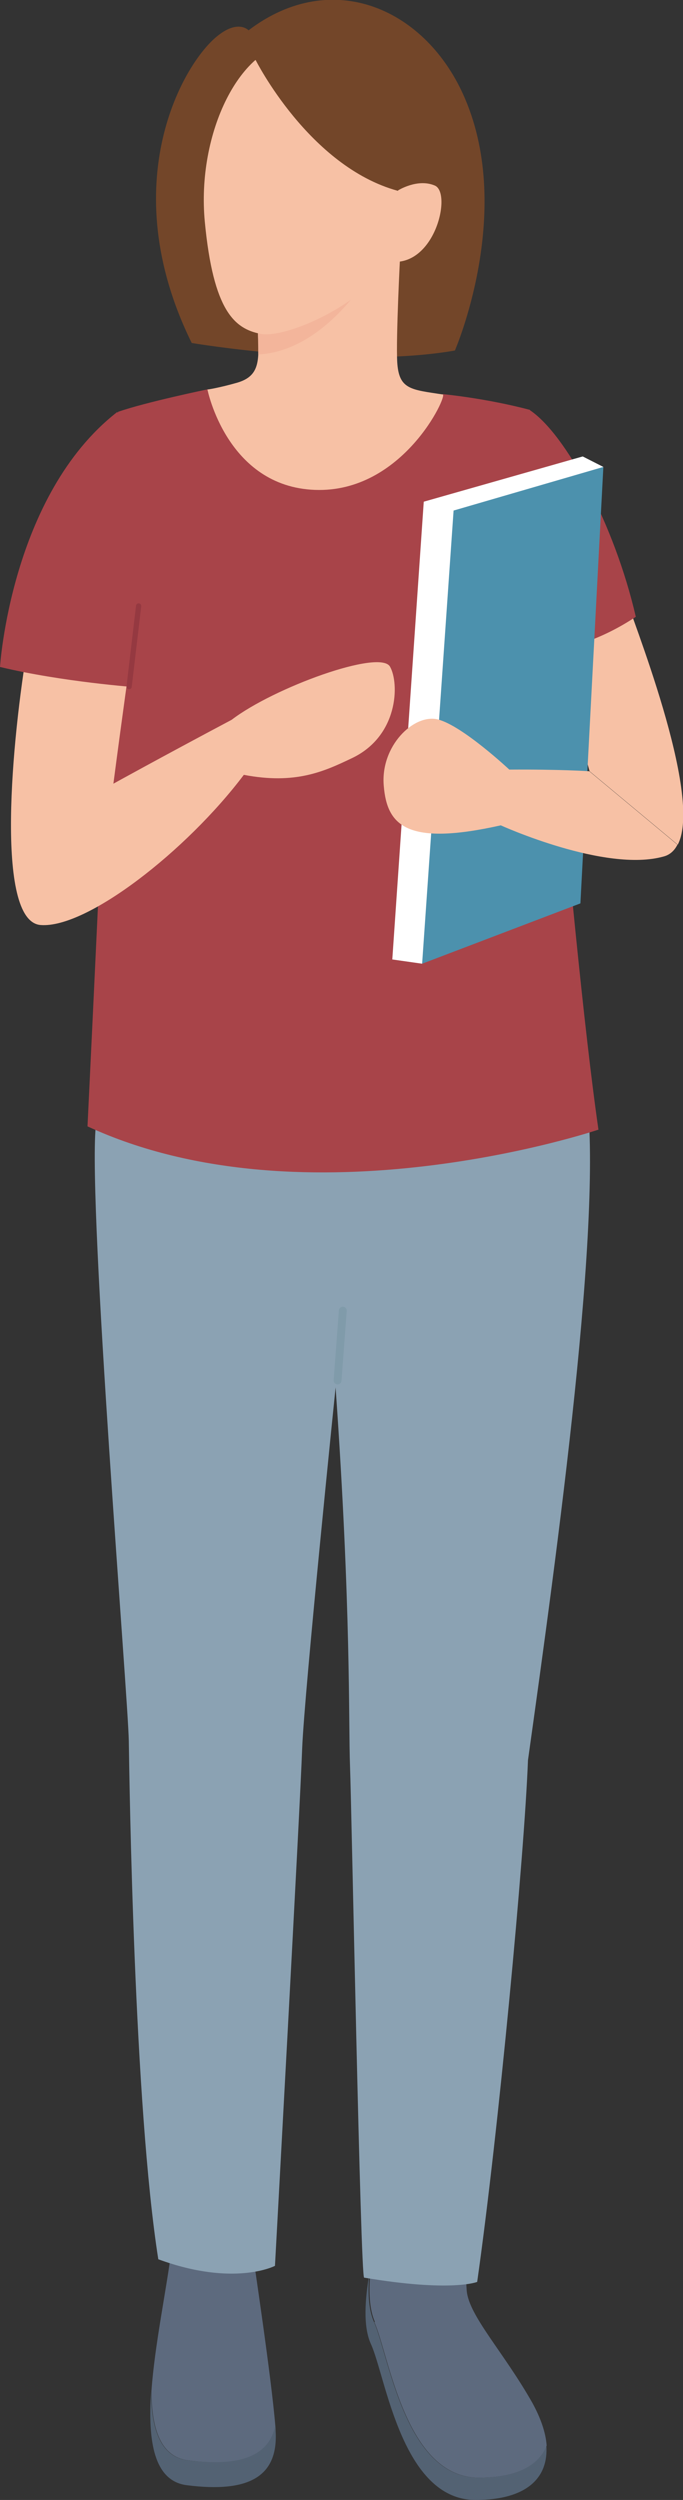 <?xml version="1.0" encoding="UTF-8"?><svg id="_レイヤー_2" xmlns="http://www.w3.org/2000/svg" viewBox="0 0 20.84 76.24"><rect x="0" y="0" width="20.84" height="76.24" fill="#333333" stroke="none"/><defs><style>.cls-1{fill:#734629;}.cls-2{fill:#8ba2b3;}.cls-3{fill:#f3b59b;}.cls-4{fill:#fff;}.cls-5{fill:#a84449;}.cls-6{stroke:#809baa;stroke-width:.24px;}.cls-6,.cls-7{fill:none;stroke-linecap:round;stroke-miterlimit:10;}.cls-8{fill:#4c91ad;}.cls-9{fill:#536273;}.cls-10{fill:#5d6a7e;}.cls-11{fill:#f7c1a5;}.cls-7{stroke:#953941;stroke-width:.16px;}</style></defs><g id="_レイヤー_1-2"><path class="cls-1" d="M7.59.92c2.56-1.94,5.44-.64,6.6,2.09,1.5,3.51-.31,7.68-.31,7.68-3.3.57-8.03-.23-8.03-.23-2.4-4.87-.24-8.59.82-9.39.62-.48.92-.14.92-.14Z"/><path class="cls-9" d="M8.39,73.97c-.19.9-1.03,1.26-2.67,1.06-.83-.11-1.1-.96-1.11-2.1-.1,1.51.08,2.73,1.09,2.86,1.96.25,2.79-.31,2.71-1.65,0-.05,0-.11-.01-.17Z"/><path class="cls-10" d="M5.73,75.03c1.64.21,2.48-.15,2.67-1.06-.12-1.47-.68-5.19-.68-5.19l-2.48-.22c-.16,1.27-.52,2.95-.62,4.37.01,1.14.28,1.99,1.11,2.1Z"/><path class="cls-9" d="M14.6,75.56c-2.25,0-2.74-3.76-3.19-4.75-.17-.39-.19-.92-.14-1.47-.13.76-.2,1.61.05,2.15.45.99.94,4.75,3.19,4.75,1.59,0,2.23-.7,2.16-1.66-.23.59-.89.98-2.07.98Z"/><path class="cls-10" d="M11.42,70.81c.45.99.94,4.75,3.19,4.75,1.18,0,1.84-.39,2.07-.98-.03-.4-.18-.83-.43-1.29-.88-1.56-1.95-2.67-2.01-3.44s.06-2.14.06-2.14l-2.71.12c-.04.3-.19.87-.29,1.51-.05.55-.03,1.09.14,1.47Z"/><path class="cls-11" d="M19.05,18.09l-2.34,1.13s.92,2.99,1.28,4.3l2.69,2.24c.79-1.52-1.45-7.02-1.63-7.67Z"/><path class="cls-2" d="M2.92,34.37c-.23,2.55.99,17.41,1.01,18.72s.16,11.1.9,15.81c2.32.85,3.56.2,3.56.2,0,0,.77-14.03.83-15.78.07-1.76,1.02-11.01,1.02-11.01.48,6.82.39,10.2.44,11.55s.32,15.6.43,15.6c2.68.45,3.45.13,3.45.13.65-4.57,1.44-13.01,1.55-15.91.89-6.35,2.32-16.69,1.77-20.44-5.85-2.36-14.96,1.13-14.96,1.13Z"/><path class="cls-5" d="M7.33,12.61l-.98-.74s-1.89.39-2.75.69c.03,2.05-.93,21.79-.93,21.79,6.7,3.1,15.59.1,15.59.1-.88-6.11-2.09-21.95-2.09-21.95-1.36-.36-2.66-.48-2.66-.48l-2.51,1-3.67-.41Z"/><path class="cls-5" d="M16.17,12.51c1.09.73,2.58,3.48,3.23,6.3-2.14,1.42-3.92,1.06-3.92,1.06l.69-7.36Z"/><path class="cls-11" d="M.85,19.67c-.48,2.8-1.02,8.43.39,8.54s4.45-2.26,6.2-4.58c1.57.3,2.44-.1,3.28-.5,1.44-.67,1.47-2.29,1.18-2.8-.31-.54-3.55.64-4.83,1.62-2.24,1.19-3.61,1.95-3.61,1.95.26-1.99.53-3.9.53-3.9l-3.13-.34Z"/><path class="cls-11" d="M7.87,10.17c.04.84.05,1.3-.63,1.5-.56.16-.91.21-.91.21,0,0,.59,2.96,3.28,3.06s4.06-2.9,3.9-2.91c-.98-.15-1.34-.15-1.39-.99-.04-.76.09-3.26.09-3.26l-1.72-1.1-2.62,3.49Z"/><path class="cls-5" d="M0,20.34c1.92.46,4.17.62,4.17.62,0-4.77-.44-8.49-.6-8.39C.33,15.1,0,20.34,0,20.34Z"/><polygon class="cls-4" points="12.93 15.3 17.78 13.92 18.41 14.24 12.88 29.39 11.97 29.26 12.93 15.3"/><polygon class="cls-8" points="13.84 15.57 12.88 29.39 17.71 27.55 18.41 14.24 13.84 15.57"/><path class="cls-11" d="M17.98,23.52s-.89-.06-2.44-.05c0,0-1.43-1.34-2.18-1.53-.74-.18-1.76.82-1.65,2.03.1,1.21.71,1.84,3.57,1.2,0,0,3.19,1.45,4.97.95.19-.05.33-.18.42-.36l-2.69-2.24Z"/><path class="cls-3" d="M7.87,10.17l3.31-1.68s-1.32,2.22-3.3,2.32c0-.3-.01-.64-.01-.64Z"/><path class="cls-11" d="M9.03,1.31c-1.68,0-3.04,2.74-2.78,5.46.26,2.72.91,3.25,1.69,3.41s3.18-.91,3.91-2.21c1.41.24,1.95-2.08,1.42-2.31s-1.13.15-1.13.15c.5-2.62-1.49-4.51-3.11-4.5Z"/><path class="cls-1" d="M7.8,1.83s1.63,3.25,4.34,3.99c1.31-2.08-.53-5.14-4.32-4.54-.16.37-.02.56-.02.56Z"/><line class="cls-6" x1="10.3" y1="42.1" x2="10.46" y2="39.97"/><line class="cls-7" x1="3.94" y1="20.94" x2="4.23" y2="18.48"/></g></svg>